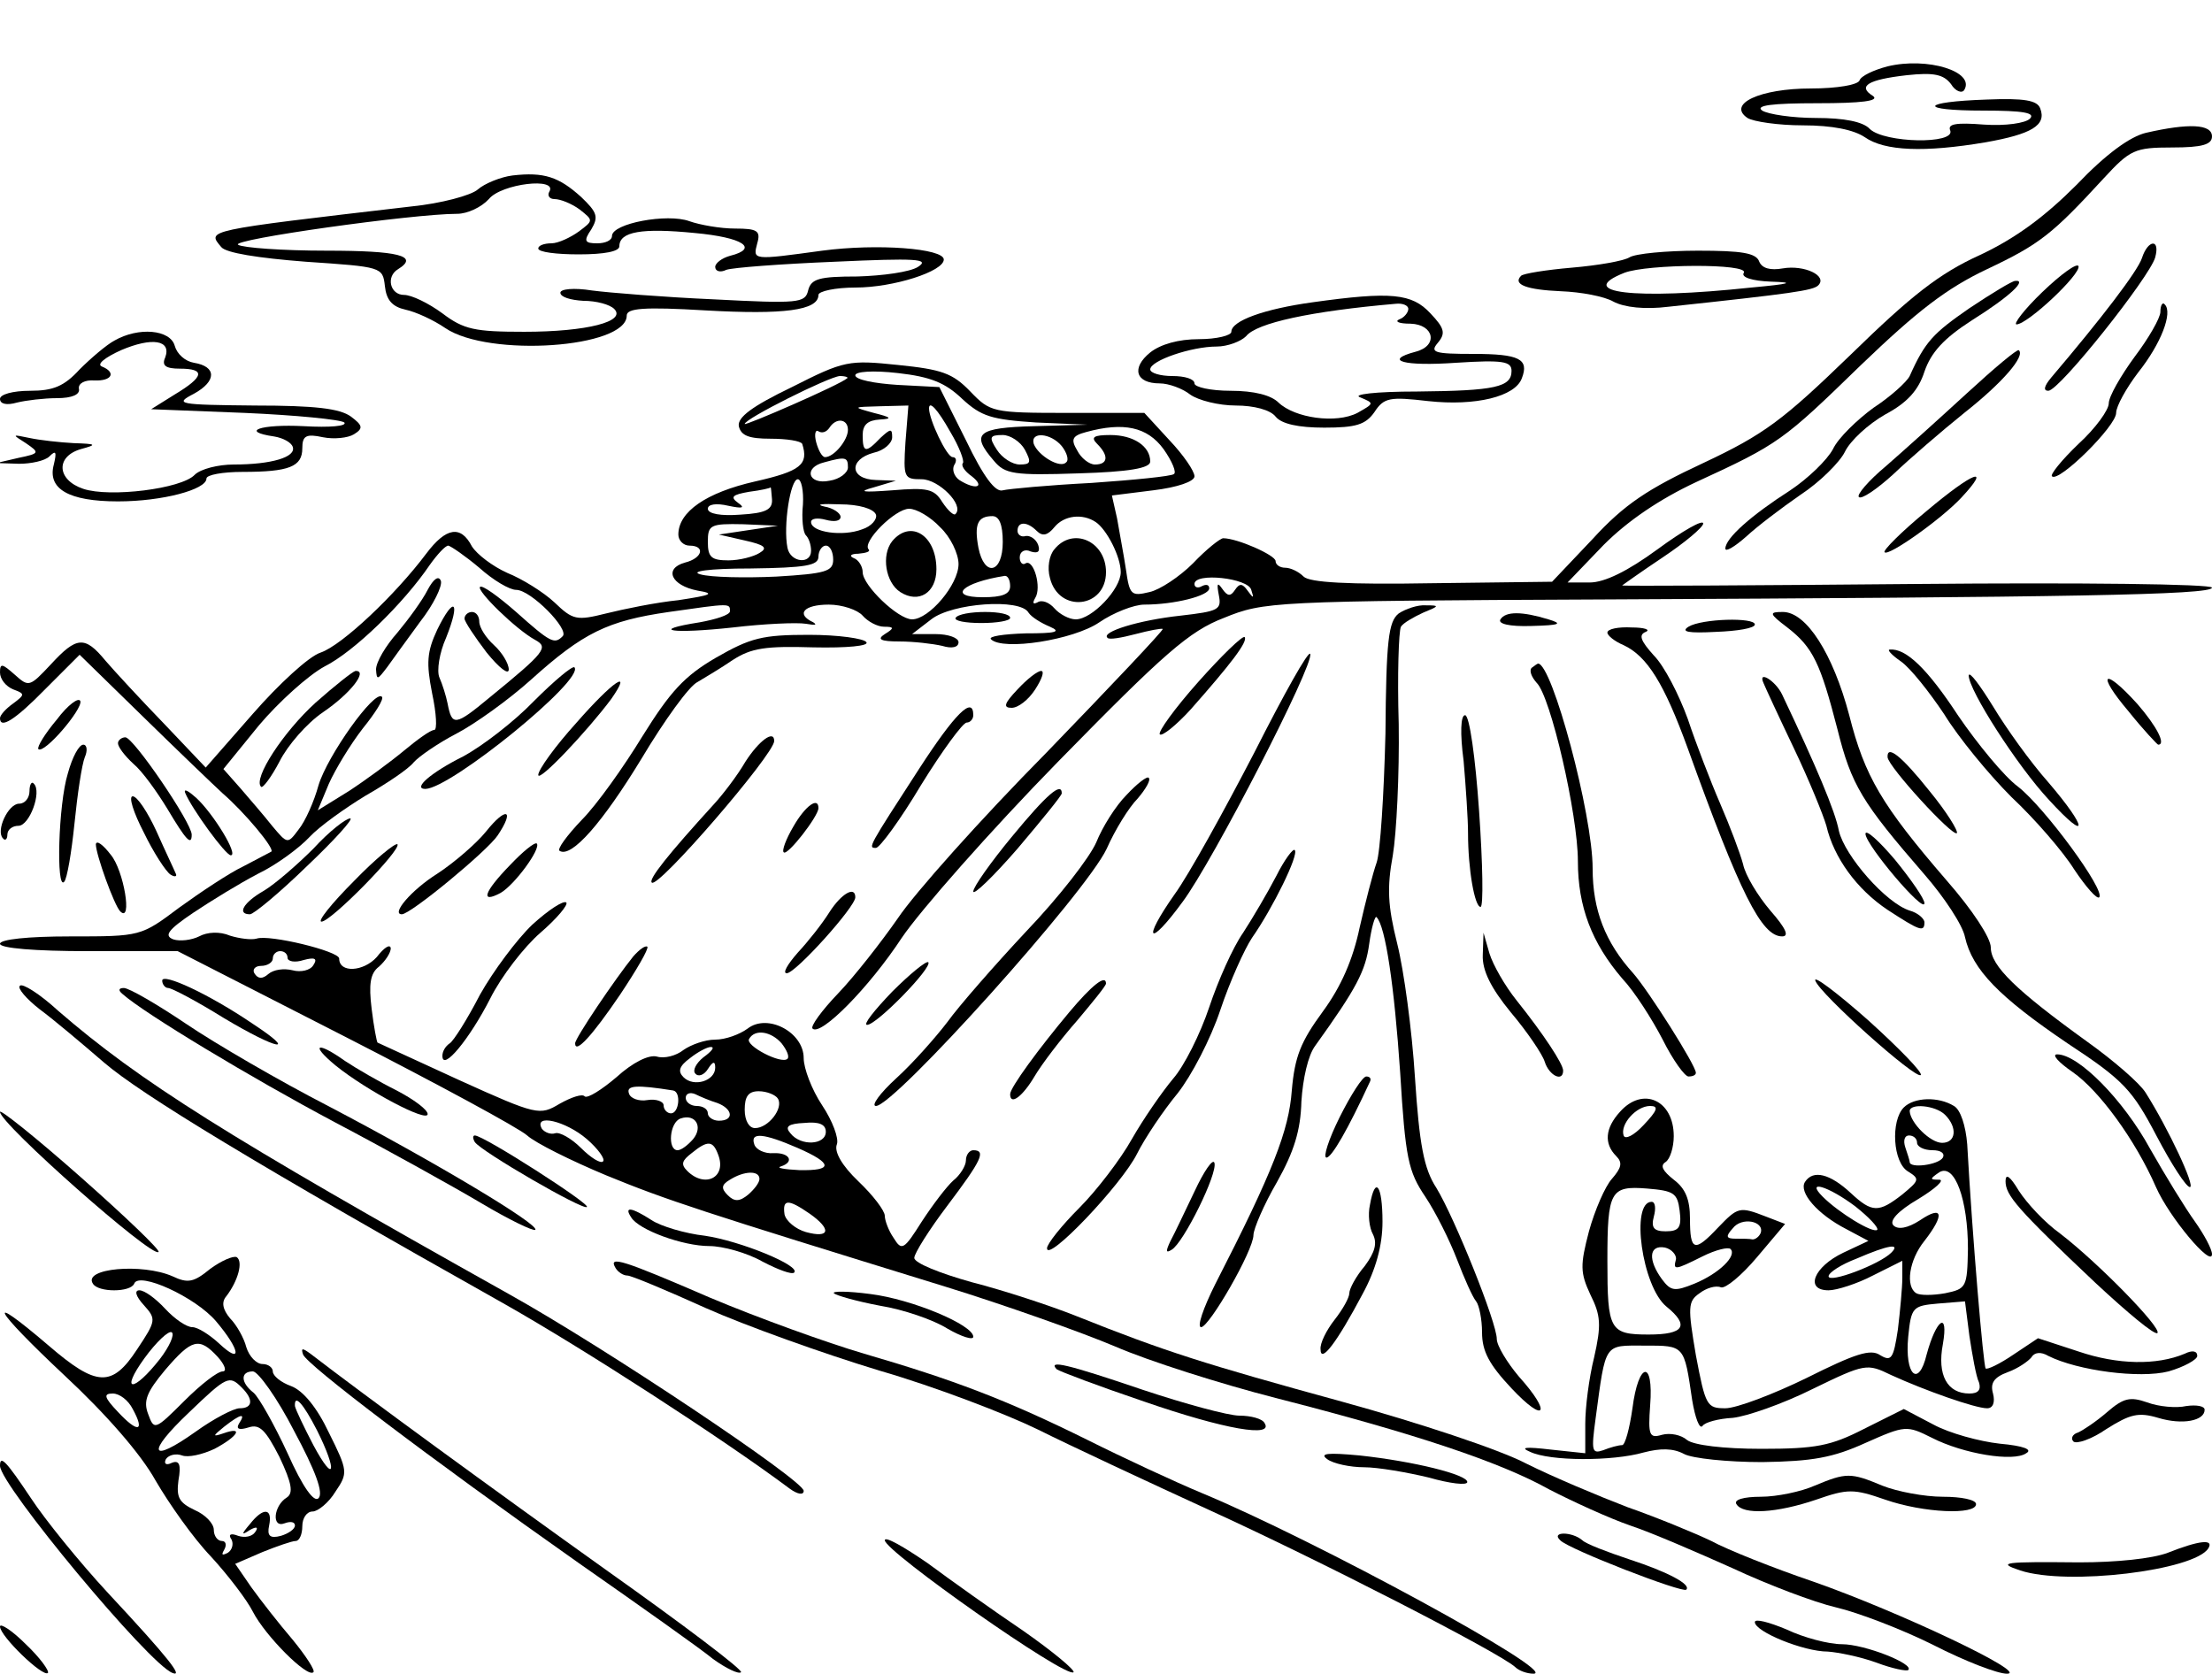 <?xml version="1.0" standalone="no"?>
<!DOCTYPE svg PUBLIC "-//W3C//DTD SVG 20010904//EN"
 "http://www.w3.org/TR/2001/REC-SVG-20010904/DTD/svg10.dtd">
<svg version="1.0" xmlns="http://www.w3.org/2000/svg"
 width="300pt" height="227pt" viewBox="0 0 300 227"
 preserveAspectRatio="xMidYMid meet">
<g transform="translate(0,227) scale(0.1,-0.1)"
fill="#000000" stroke="none">
<path d="M2560 2180 c-19 -5 -36 -13 -38 -19 -2 -6 -30 -11 -66 -11 -69 0
-114 -21 -86 -40 8 -5 42 -10 75 -10 40 0 69 -6 84 -16 27 -19 81 -21 164 -7
62 11 83 23 74 46 -4 11 -22 14 -72 12 -91 -3 -95 -15 -5 -15 54 0 71 -3 63
-11 -6 -6 -33 -10 -62 -8 -38 3 -50 1 -46 -8 7 -19 -89 -17 -109 2 -9 10 -35
15 -73 15 -32 0 -65 5 -73 10 -10 7 13 10 75 10 59 0 85 3 75 10 -21 13 -7 22
46 28 37 4 50 1 60 -12 6 -10 15 -13 18 -8 15 25 -50 45 -104 32z"/>
<path d="M2911 2090 c-22 -5 -55 -29 -95 -71 -43 -43 -82 -72 -131 -95 -55
-25 -93 -55 -175 -135 -92 -89 -117 -108 -200 -147 -75 -35 -107 -56 -150
-103 l-55 -58 -163 -2 c-114 -2 -166 1 -174 9 -7 7 -18 12 -25 12 -7 0 -13 4
-13 9 0 8 -52 31 -71 31 -4 0 -23 -15 -41 -34 -18 -18 -45 -36 -59 -39 -25 -6
-27 -4 -32 31 -3 20 -9 51 -12 69 l-7 31 56 7 c33 4 56 12 56 19 0 7 -15 29
-34 49 l-34 37 -104 0 c-102 0 -105 1 -132 29 -24 25 -39 30 -98 36 -67 7 -73
6 -144 -30 -54 -26 -74 -41 -72 -53 3 -13 14 -17 43 -17 22 0 41 -3 43 -7 9
-28 -2 -37 -64 -51 -66 -15 -104 -41 -104 -72 0 -8 7 -15 15 -15 22 0 18 -17
-6 -23 -29 -8 -19 -31 17 -38 24 -4 20 -6 -26 -13 -30 -3 -74 -12 -98 -18 -40
-10 -45 -9 -70 15 -15 14 -44 32 -64 40 -20 9 -41 25 -48 36 -15 29 -35 26
-62 -10 -42 -56 -114 -124 -143 -134 -16 -5 -57 -43 -92 -83 l-64 -73 -57 60
c-31 32 -67 71 -79 85 -28 34 -39 33 -74 -5 -29 -31 -30 -31 -49 -14 -17 15
-20 16 -20 3 0 -9 8 -19 18 -23 16 -6 16 -7 0 -19 -10 -7 -18 -16 -18 -20 0
-15 20 -3 62 40 l46 46 85 -83 c47 -46 96 -93 109 -105 29 -25 71 -75 66 -79
-2 -1 -19 -10 -38 -20 -19 -9 -58 -35 -87 -56 -52 -39 -52 -39 -148 -39 -57 0
-95 -4 -95 -10 0 -6 47 -10 120 -10 l121 0 227 -116 c125 -64 236 -124 247
-134 11 -10 59 -34 107 -54 83 -34 126 -48 460 -151 81 -25 185 -62 230 -81
46 -20 144 -51 218 -70 188 -48 305 -87 371 -124 31 -16 81 -39 110 -49 30
-10 92 -37 139 -58 47 -22 110 -46 140 -53 30 -7 90 -30 132 -51 43 -22 87
-39 100 -39 31 0 -146 84 -263 125 -53 18 -116 43 -138 55 -23 11 -74 32 -114
46 -39 15 -101 41 -137 59 -36 19 -148 56 -250 84 -186 51 -240 68 -360 116
-35 14 -99 35 -142 46 -43 12 -78 26 -78 33 0 6 20 38 45 71 46 61 53 75 35
75 -5 0 -10 -6 -10 -14 0 -7 -8 -20 -17 -27 -9 -8 -28 -33 -43 -56 -24 -38
-27 -40 -38 -22 -7 10 -12 24 -12 30 0 7 -16 28 -36 47 -22 21 -33 40 -29 50
3 8 -6 32 -20 53 -14 21 -25 50 -25 64 0 35 -49 61 -76 40 -11 -8 -30 -15 -44
-15 -14 0 -33 -7 -43 -14 -10 -8 -26 -12 -36 -9 -11 3 -33 -8 -55 -28 -20 -17
-39 -29 -43 -26 -3 4 -18 -1 -34 -10 -27 -16 -30 -16 -136 32 -59 27 -109 50
-111 51 -1 1 -5 21 -8 46 -4 33 -2 48 10 57 9 8 16 19 16 25 -1 6 -9 1 -19
-12 -18 -20 -51 -22 -51 -2 0 10 -95 33 -112 27 -7 -2 -23 0 -36 4 -14 6 -31
5 -42 -1 -10 -5 -26 -7 -35 -4 -13 5 -7 13 27 36 24 16 63 40 88 53 25 12 56
35 70 50 13 14 48 39 76 56 28 16 58 36 65 45 7 8 33 26 58 39 25 13 71 46
101 73 71 64 104 80 187 92 84 12 83 12 83 1 0 -5 -19 -11 -41 -15 -70 -11
-38 -16 45 -7 42 5 87 7 99 5 12 -2 16 -2 10 2 -24 11 -13 24 21 24 18 0 39
-7 46 -15 7 -8 20 -15 29 -15 14 0 14 -2 1 -10 -11 -7 -6 -10 20 -10 19 0 45
-3 58 -6 13 -4 22 -2 22 5 0 6 -14 11 -31 11 l-32 0 26 20 c28 22 121 29 132
9 4 -6 17 -14 29 -19 16 -7 8 -9 -33 -9 -30 -1 -51 -4 -47 -8 16 -16 112 -1
147 23 19 13 47 24 61 24 41 0 88 12 88 22 0 5 -4 6 -10 3 -5 -3 -10 -2 -10 3
0 16 73 8 77 -8 4 -12 3 -12 -5 -1 -7 10 -11 10 -17 1 -6 -9 -10 -9 -17 1 -7
10 -8 8 -5 -8 4 -20 0 -22 -52 -28 -56 -6 -108 -22 -99 -30 2 -3 19 0 38 5 19
5 35 8 37 7 1 -2 -70 -77 -158 -168 -89 -90 -179 -191 -201 -224 -23 -33 -59
-79 -81 -102 -23 -24 -38 -45 -35 -48 11 -11 77 56 121 123 25 37 120 145 213
240 143 146 177 176 224 194 54 22 65 23 515 25 626 3 825 6 825 16 0 5 -180
7 -400 5 -220 -2 -400 -3 -400 -2 0 0 25 18 55 38 30 20 55 41 55 46 0 6 -28
-10 -62 -35 -41 -30 -72 -45 -92 -45 l-30 0 49 51 c33 33 76 62 125 85 113 52
118 56 224 159 76 73 116 104 171 130 72 34 89 48 158 123 36 39 42 42 93 42
41 0 54 4 54 15 0 17 -32 18 -89 5z m-1606 -361 c26 -24 40 -28 100 -32 l70
-3 -72 -2 c-78 -2 -87 -10 -55 -47 15 -18 27 -20 115 -17 68 2 97 7 97 16 0
21 -23 36 -54 36 -23 0 -27 -3 -18 -12 16 -16 15 -28 -3 -28 -8 0 -19 9 -24
19 -9 15 -7 20 12 25 51 14 83 7 105 -23 12 -17 18 -32 14 -34 -4 -3 -54 -8
-112 -12 -58 -3 -112 -8 -120 -10 -10 -3 -26 18 -50 68 l-36 72 -57 3 c-31 2
-57 7 -57 13 0 5 23 7 58 3 44 -5 64 -13 87 -35z m-156 28 c-10 -9 -139 -65
-139 -62 0 7 114 64 129 65 8 0 12 -2 10 -3z m79 -87 c-3 -48 -2 -50 22 -50
23 0 58 -35 46 -47 -2 -3 -10 4 -18 16 -11 18 -20 20 -68 16 -41 -3 -47 -2
-25 4 l30 9 -27 1 c-36 1 -37 28 -3 37 14 3 25 13 25 21 0 12 -2 12 -16 -1
-20 -21 -24 -20 -24 4 0 14 7 20 23 21 18 1 16 3 -8 9 -29 8 -29 8 8 9 l39 1
-4 -50z m61 14 c12 -20 19 -39 17 -42 -3 -3 2 -11 12 -18 19 -15 5 -19 -17 -5
-7 5 -10 14 -7 20 4 6 3 11 -2 11 -8 0 -32 51 -32 66 0 11 11 0 29 -32z m-139
3 c0 -14 -19 -37 -31 -37 -4 0 -9 9 -12 20 -3 11 -1 18 3 15 5 -3 11 -1 15 5
9 14 25 12 25 -3z m240 -27 c9 -17 8 -20 -7 -20 -10 0 -24 9 -31 20 -11 17
-10 20 8 20 10 0 24 -9 30 -20z m50 5 c7 -9 10 -19 6 -22 -8 -9 -38 9 -44 25
-5 17 23 15 38 -3z m-290 -29 c0 -7 -11 -16 -25 -18 -29 -6 -36 18 -7 25 29 8
32 7 32 -7z m-61 -50 c-2 -19 0 -38 4 -42 4 -4 7 -13 7 -21 0 -19 -28 -16 -32
4 -6 30 4 93 14 93 5 0 8 -16 7 -34z m-42 7 c1 -14 -8 -19 -43 -21 -26 -2 -44
1 -44 8 0 6 11 8 28 4 19 -4 23 -3 13 4 -11 8 -8 11 15 15 16 2 29 5 29 6 1 0
1 -7 2 -16z m141 -21 c2 -6 -6 -16 -19 -20 -26 -10 -69 -4 -69 10 0 5 9 6 20
3 11 -3 20 -2 20 4 0 5 -10 12 -22 14 -13 3 -3 4 21 3 26 0 46 -6 49 -14z m87
-17 c14 -13 25 -36 25 -50 0 -28 -40 -75 -63 -75 -19 0 -67 46 -67 64 0 8 -6
17 -12 19 -7 3 -4 6 6 6 11 1 17 3 14 6 -9 10 36 55 55 55 10 0 29 -11 42 -25z
m85 -20 c0 -43 -25 -48 -33 -8 -6 32 -1 43 19 43 9 0 14 -11 14 -35z m126 27
c15 -10 34 -47 34 -68 0 -23 -39 -64 -61 -64 -9 0 -22 7 -29 15 -7 8 -17 12
-23 8 -6 -3 -7 -1 -3 6 9 14 -2 53 -13 47 -4 -3 -8 1 -8 8 0 8 7 12 15 8 10
-3 13 0 10 9 -3 8 -11 13 -17 12 -6 -2 -11 2 -11 7 0 13 13 13 26 0 8 -8 15
-6 24 5 13 16 38 19 56 7z m-471 -11 l-40 -6 35 -8 c27 -6 32 -10 20 -17 -8
-5 -27 -10 -42 -10 -23 0 -28 4 -28 25 0 23 3 25 48 24 l47 -2 -40 -6z m-365
-51 c19 -17 41 -30 50 -30 20 0 73 -54 63 -63 -11 -11 -16 -9 -63 33 -24 21
-46 37 -49 34 -5 -5 49 -58 75 -72 18 -10 14 -16 -62 -78 -47 -39 -51 -39 -57
-8 -2 10 -7 26 -11 35 -4 9 0 34 9 54 20 50 11 58 -12 11 -14 -30 -15 -45 -7
-86 6 -28 7 -50 3 -50 -5 0 -23 -13 -41 -28 -18 -15 -52 -40 -75 -55 l-42 -26
15 36 c9 20 29 53 46 75 17 21 29 40 26 43 -10 10 -74 -80 -86 -120 -6 -22
-18 -49 -27 -60 -15 -20 -15 -20 -36 5 -11 14 -31 37 -43 51 l-23 26 48 59
c27 32 67 68 89 80 40 20 107 85 143 138 10 14 21 26 25 26 4 -1 23 -14 42
-30z m480 11 c0 -16 -10 -19 -77 -23 -43 -2 -89 -1 -103 3 -15 4 11 8 68 8 75
1 92 4 92 16 0 8 5 15 10 15 6 0 10 -9 10 -19z m240 -36 c0 -11 -11 -15 -37
-15 -49 0 -28 20 30 29 4 0 7 -6 7 -14z m-980 -504 c0 -5 10 -7 22 -3 15 4 19
2 13 -7 -4 -7 -17 -10 -28 -7 -12 3 -26 1 -33 -5 -8 -7 -14 -7 -19 1 -3 5 1
10 9 10 9 0 16 5 16 10 0 6 5 10 10 10 6 0 10 -4 10 -9z m670 -116 c7 -9 11
-18 8 -21 -8 -8 -58 18 -52 27 8 14 30 10 44 -6z m-106 -19 c-10 -8 -15 -18
-11 -22 4 -5 12 -2 17 6 7 11 10 11 10 2 0 -18 -29 -27 -43 -13 -8 8 -6 15 9
26 10 8 23 15 28 15 6 0 1 -6 -10 -14z m-41 -45 c11 -2 8 -31 -3 -31 -5 0 -10
5 -10 11 0 5 -10 9 -22 7 -11 -2 -23 2 -25 9 -4 11 10 12 60 4z m60 -17 c21
-8 23 -24 2 -24 -8 0 -15 5 -15 10 0 6 -7 10 -15 10 -8 0 -15 5 -15 11 0 6 6
8 13 5 6 -3 20 -9 30 -12z m82 6 c8 -13 -13 -40 -31 -40 -8 0 -14 10 -14 25 0
18 5 25 19 25 11 0 23 -5 26 -10z m-115 -55 c-7 -8 -16 -15 -21 -15 -14 0 -11
38 4 43 20 7 31 -11 17 -28z m-144 0 c15 -13 25 -27 22 -30 -3 -4 -17 5 -30
18 -13 13 -29 22 -35 20 -6 -2 -14 1 -18 6 -12 21 32 11 61 -14z m324 10 c0
-18 -34 -20 -48 -2 -8 9 -3 13 19 14 20 2 29 -2 29 -12z m-38 -22 c48 -21 48
-31 2 -30 -20 1 -32 3 -25 5 19 6 12 19 -10 18 -12 -1 -24 5 -26 12 -6 17 13
15 59 -5z m-108 -9 c12 -31 -18 -46 -42 -22 -9 9 -7 14 6 24 22 18 29 17 36
-2z m56 -33 c0 -5 -7 -14 -15 -21 -12 -10 -19 -10 -28 -1 -9 9 -9 14 3 21 19
12 40 13 40 1z m68 -47 c30 -21 28 -34 -5 -25 -14 4 -27 15 -29 24 -3 21 5 21
34 1z"/>
<path d="M1210 1536 c-15 -19 -9 -56 11 -69 25 -16 49 -1 49 31 0 46 -35 68
-60 38z"/>
<path d="M1430 1525 c-7 -8 -10 -25 -6 -39 12 -48 76 -41 76 8 0 42 -45 62
-70 31z"/>
<path d="M580 1470 c-7 -14 -26 -40 -41 -58 -16 -18 -29 -40 -29 -50 1 -15 2
-14 15 3 8 11 28 39 45 62 18 23 30 48 28 55 -3 8 -10 3 -18 -12z"/>
<path d="M630 1431 c0 -4 14 -25 30 -46 17 -21 30 -31 30 -23 0 8 -9 23 -20
33 -11 10 -20 24 -20 32 0 7 -4 13 -10 13 -5 0 -10 -4 -10 -9z"/>
<path d="M428 1317 c-44 -40 -85 -103 -74 -114 2 -3 14 13 25 34 11 22 37 52
59 67 37 25 62 57 44 56 -4 -1 -28 -20 -54 -43z"/>
<path d="M695 2032 c-16 -2 -38 -11 -47 -19 -9 -8 -50 -19 -90 -23 -283 -33
-277 -32 -258 -55 6 -8 50 -15 115 -20 103 -7 104 -7 107 -33 2 -19 10 -28 28
-32 14 -3 38 -14 54 -25 59 -40 246 -27 246 17 0 10 23 12 107 7 106 -6 153 0
153 21 0 5 23 10 50 10 52 0 120 22 120 38 0 15 -90 22 -165 12 -95 -13 -94
-13 -88 10 5 17 0 20 -30 20 -20 0 -48 5 -62 10 -30 11 -105 -3 -105 -20 0 -6
-9 -10 -20 -10 -17 0 -19 3 -8 19 10 17 8 23 -14 44 -30 27 -50 34 -93 29z
m50 -22 c-3 -5 0 -10 7 -10 8 0 23 -6 34 -14 19 -15 19 -15 -1 -30 -11 -8 -28
-16 -37 -16 -10 0 -18 -3 -18 -7 0 -5 25 -8 55 -8 35 0 55 4 55 11 0 20 31 25
102 18 66 -6 88 -21 48 -31 -11 -3 -20 -10 -20 -15 0 -6 7 -8 15 -4 8 3 74 8
147 11 110 5 130 4 113 -7 -11 -7 -48 -12 -82 -13 -52 0 -63 -3 -67 -19 -4
-17 -13 -18 -128 -12 -68 3 -142 9 -165 12 -25 4 -43 2 -43 -3 0 -6 14 -10 31
-11 18 0 36 -5 42 -11 17 -17 -37 -31 -122 -31 -67 0 -82 3 -111 25 -19 14
-42 25 -52 25 -19 0 -25 25 -8 35 29 18 0 25 -97 25 -60 0 -114 4 -120 8 -12
7 237 42 297 42 14 0 33 9 43 20 17 21 94 30 82 10z"/>
<path d="M2905 1920 c-6 -18 -55 -82 -123 -162 -10 -12 -11 -18 -4 -18 15 0
138 155 145 181 7 26 -10 24 -18 -1z"/>
<path d="M2210 1921 c-8 -5 -43 -11 -78 -14 -35 -3 -66 -8 -69 -11 -12 -12 8
-19 54 -21 27 -1 59 -7 71 -14 15 -8 43 -11 75 -7 168 18 196 22 203 29 13 13
-19 28 -48 23 -17 -3 -28 0 -32 9 -4 12 -24 15 -83 15 -43 0 -85 -4 -93 -9z
m155 -21 c-4 -6 11 -11 37 -12 33 -1 27 -3 -27 -8 -159 -17 -240 -7 -172 20
31 12 170 13 162 0z"/>
<path d="M2770 1874 c-25 -24 -40 -44 -35 -44 16 1 87 68 84 79 -2 5 -24 -11
-49 -35z"/>
<path d="M2671 1852 c-49 -34 -60 -45 -81 -92 -4 -8 -26 -28 -49 -43 -22 -16
-48 -41 -55 -56 -8 -15 -34 -40 -58 -56 -53 -34 -88 -65 -88 -79 0 -5 12 2 28
16 15 14 48 39 74 57 26 17 53 44 60 58 7 15 32 38 55 51 30 16 45 33 53 58 9
26 26 45 65 70 51 32 75 55 58 53 -4 0 -32 -17 -62 -37z"/>
<path d="M1780 1860 c-65 -9 -110 -25 -110 -40 0 -5 -20 -10 -44 -10 -28 0
-52 -7 -66 -18 -26 -21 -20 -42 13 -42 12 0 31 -7 41 -15 11 -8 39 -15 62 -15
25 0 47 -6 54 -15 8 -10 31 -15 66 -15 43 0 56 4 68 21 13 20 21 21 73 15 64
-7 118 6 127 31 10 26 -3 33 -66 33 -53 0 -59 2 -48 15 11 13 9 20 -10 40 -25
27 -53 30 -160 15z m130 -9 c0 -5 -6 -12 -12 -14 -7 -3 -1 -6 15 -6 32 -1 38
-30 7 -38 -45 -12 -16 -20 55 -15 63 4 75 2 75 -11 0 -22 -22 -27 -128 -28
-57 0 -89 -4 -77 -8 19 -8 19 -8 -4 -21 -29 -15 -85 -7 -107 14 -10 10 -33 16
-65 16 -27 0 -49 5 -49 10 0 6 -13 10 -30 10 -16 0 -30 4 -30 9 0 12 56 31 90
31 15 0 33 7 40 14 14 18 88 34 203 44 9 1 17 -2 17 -7z"/>
<path d="M2930 1847 c0 -8 -16 -36 -35 -61 -19 -26 -35 -54 -35 -63 0 -9 -18
-34 -41 -55 -23 -22 -39 -42 -36 -44 9 -9 87 68 87 86 0 9 14 34 30 55 31 39
47 81 36 92 -3 4 -6 -1 -6 -10z"/>
<path d="M155 1808 c-11 -6 -32 -24 -47 -39 -21 -23 -36 -29 -67 -29 -24 0
-41 -5 -41 -11 0 -7 9 -9 23 -5 12 3 37 6 54 6 21 0 32 5 30 13 -1 7 8 12 21
11 24 -1 30 11 10 19 -7 3 4 12 26 22 42 18 69 14 60 -10 -5 -11 1 -15 20 -15
35 0 33 -11 -7 -35 l-32 -20 127 -5 c69 -3 130 -9 135 -13 4 -5 -20 -7 -55 -5
-58 3 -88 -7 -40 -14 12 -2 23 -8 25 -14 5 -14 -29 -24 -80 -24 -21 0 -45 -6
-53 -14 -18 -19 -115 -31 -151 -19 -36 12 -38 44 -3 54 22 6 21 7 -10 8 -19 1
-46 4 -60 7 -24 5 -24 5 -5 -7 19 -13 19 -14 -10 -20 l-30 -7 31 -1 c16 0 35
4 41 10 9 9 10 6 6 -11 -9 -33 20 -50 87 -50 60 0 120 16 120 31 0 5 22 9 49
9 63 0 81 7 81 32 0 17 5 20 28 15 15 -3 34 -1 42 4 13 8 12 12 -4 24 -15 11
-49 15 -130 15 -105 1 -110 2 -83 16 31 17 31 37 0 42 -12 2 -23 12 -26 23 -6
22 -49 26 -82 7z"/>
<path d="M2668 1737 c-37 -34 -87 -79 -110 -99 -24 -20 -40 -39 -37 -42 3 -4
24 10 47 31 22 21 65 58 96 83 52 41 83 77 74 85 -2 2 -33 -24 -70 -58z"/>
<path d="M2613 1577 c-34 -28 -60 -54 -57 -56 5 -6 77 45 104 74 42 45 16 35
-47 -18z"/>
<path d="M1897 1438 c-14 -11 -17 -37 -18 -163 -2 -82 -7 -161 -12 -175 -5
-14 -15 -53 -23 -88 -9 -43 -25 -80 -50 -114 -30 -41 -38 -61 -42 -107 -4 -54
-25 -109 -104 -263 -16 -32 -25 -58 -19 -58 11 0 71 104 71 125 0 8 14 41 32
72 23 41 32 70 33 109 2 31 9 63 19 76 56 78 68 101 73 138 3 22 8 39 10 36
12 -12 24 -93 32 -211 7 -116 11 -134 34 -168 14 -21 33 -59 43 -85 10 -26 21
-51 26 -57 4 -5 8 -24 8 -42 0 -26 10 -44 40 -76 46 -49 55 -34 10 16 -16 19
-30 42 -30 51 0 22 -57 164 -82 205 -17 26 -23 59 -29 150 -4 64 -15 145 -24
181 -13 52 -14 76 -6 120 5 30 9 110 8 178 -2 67 0 126 3 132 3 5 17 13 30 19
22 9 23 10 4 10 -11 1 -28 -5 -37 -11z"/>
<path d="M1296 1432 c-2 -4 13 -7 35 -7 21 0 39 3 39 7 0 5 -15 8 -34 8 -19 0
-37 -3 -40 -8z"/>
<path d="M2035 1430 c-4 -6 12 -10 42 -9 39 1 43 3 23 9 -36 11 -58 11 -65 0z"/>
<path d="M2424 1419 c35 -27 45 -49 68 -138 19 -76 33 -99 118 -197 27 -31 52
-69 55 -85 10 -44 46 -81 139 -144 76 -50 88 -63 121 -126 20 -38 40 -69 45
-69 8 0 -29 79 -60 128 -8 13 -44 44 -79 69 -97 70 -131 103 -131 128 0 13
-25 51 -60 91 -88 102 -111 141 -132 224 -22 83 -58 140 -90 140 -19 0 -19 -2
6 -21z"/>
<path d="M2290 1420 c-11 -7 0 -9 37 -7 29 1 53 5 53 10 0 10 -72 8 -90 -3z"/>
<path d="M2180 1412 c0 -4 10 -12 22 -17 32 -15 55 -52 87 -140 71 -197 100
-255 128 -255 10 0 5 11 -16 35 -17 20 -34 48 -37 63 -4 15 -18 52 -31 82 -13
30 -33 82 -44 115 -12 33 -32 72 -46 86 -18 20 -21 28 -11 32 7 3 -2 6 -19 6
-18 1 -33 -2 -33 -7z"/>
<path d="M971 1378 c-43 -25 -62 -46 -100 -107 -25 -41 -62 -93 -82 -113 -20
-21 -34 -40 -30 -42 16 -10 58 38 111 125 31 52 65 99 76 104 10 6 32 19 48
30 25 16 44 19 109 17 46 -1 76 2 72 7 -3 5 -38 10 -78 10 -63 0 -79 -4 -126
-31z"/>
<path d="M1625 1345 c-32 -36 -55 -68 -52 -71 3 -3 22 12 42 34 53 60 78 92
73 98 -3 2 -31 -25 -63 -61z"/>
<path d="M1701 1249 c-41 -79 -89 -166 -108 -192 -45 -64 -35 -73 11 -10 41
55 178 321 173 336 -2 6 -36 -55 -76 -134z"/>
<path d="M2578 1373 c13 -9 39 -42 59 -72 19 -31 60 -81 91 -112 32 -30 70
-74 85 -98 16 -24 31 -41 34 -38 9 9 -74 122 -110 150 -19 14 -55 58 -81 96
-42 64 -71 92 -93 90 -4 0 2 -7 15 -16z"/>
<path d="M724 1319 c-27 -28 -70 -61 -96 -75 -44 -22 -69 -44 -51 -44 35 1
217 149 202 165 -3 2 -27 -18 -55 -46z"/>
<path d="M2077 1364 c-3 -4 0 -12 7 -20 19 -18 56 -179 56 -242 0 -62 19 -111
60 -159 17 -18 41 -56 55 -83 14 -28 30 -50 35 -50 6 0 10 2 10 5 0 10 -64
111 -85 135 -38 42 -55 86 -55 142 0 74 -55 278 -74 278 -1 0 -5 -3 -9 -6z"/>
<path d="M1380 1335 c-18 -19 -20 -25 -8 -25 9 0 23 11 32 25 9 14 13 25 8 25
-5 0 -19 -11 -32 -25z"/>
<path d="M2670 1354 c0 -20 66 -123 109 -169 54 -59 53 -39 -1 24 -24 27 -57
73 -75 103 -18 29 -32 48 -33 42z"/>
<path d="M782 1290 c-29 -32 -52 -64 -52 -71 0 -11 67 60 99 103 30 43 2 24
-47 -32z"/>
<path d="M2392 1343 c2 -5 20 -44 41 -88 21 -44 40 -91 44 -105 10 -43 41 -86
83 -114 43 -28 50 -31 50 -17 0 5 -9 13 -20 16 -32 10 -88 74 -96 108 -5 27
-31 88 -77 185 -9 19 -34 34 -25 15z"/>
<path d="M2887 1305 c20 -25 39 -45 40 -45 11 0 -2 25 -28 55 -46 51 -57 43
-12 -10z"/>
<path d="M77 1294 c-16 -19 -27 -37 -25 -40 8 -7 60 54 57 65 -2 6 -17 -5 -32
-25z"/>
<path d="M1247 1228 c-70 -108 -70 -108 -59 -108 5 0 33 38 61 85 29 47 57 85
62 85 5 0 9 5 9 10 0 27 -25 2 -73 -72z"/>
<path d="M1985 1238 c3 -35 6 -79 6 -98 0 -49 9 -100 17 -100 4 0 3 58 -2 130
-5 72 -13 130 -19 130 -6 0 -7 -24 -2 -62z"/>
<path d="M160 1262 c0 -5 9 -17 21 -28 12 -10 32 -38 46 -61 25 -42 33 -51 33
-35 0 16 -79 132 -90 132 -5 0 -10 -4 -10 -8z"/>
<path d="M1011 1237 c-11 -19 -31 -45 -43 -58 -62 -68 -89 -102 -84 -106 8 -9
166 174 166 192 0 16 -21 0 -39 -28z"/>
<path d="M92 1221 c-13 -42 -16 -159 -5 -147 4 4 10 40 14 79 4 40 10 80 14
90 4 9 3 17 -2 17 -6 0 -15 -17 -21 -39z"/>
<path d="M2560 1243 c1 -13 88 -108 94 -103 2 3 -14 29 -37 57 -39 49 -58 63
-57 46z"/>
<path d="M1528 1192 c-15 -15 -33 -44 -41 -64 -9 -21 -51 -75 -95 -121 -43
-46 -92 -102 -107 -123 -16 -21 -47 -56 -69 -76 -23 -21 -35 -38 -28 -38 25 0
285 289 313 349 11 25 30 56 42 68 11 13 18 25 15 28 -2 3 -16 -8 -30 -23z"/>
<path d="M40 1197 c0 -9 -6 -17 -14 -17 -15 0 -32 -37 -22 -47 3 -4 6 -1 6 5
0 7 7 12 15 12 15 0 32 46 21 57 -3 4 -6 -1 -6 -10z"/>
<path d="M251 1195 c9 -22 55 -85 62 -85 11 0 -24 57 -47 78 -10 9 -17 13 -15
7z"/>
<path d="M1373 1136 c-29 -35 -53 -69 -53 -75 0 -6 27 20 60 58 33 39 60 72
60 75 0 16 -20 -1 -67 -58z"/>
<path d="M195 1141 c13 -27 30 -53 36 -57 6 -4 10 -3 7 2 -2 5 -14 30 -26 57
-12 26 -26 47 -32 47 -6 0 1 -22 15 -49z"/>
<path d="M1076 1149 c-10 -17 -16 -33 -13 -35 5 -5 47 49 47 60 0 16 -18 3
-34 -25z"/>
<path d="M659 1142 c-13 -16 -43 -42 -66 -57 -35 -22 -63 -55 -48 -55 12 0
116 86 130 107 24 36 11 39 -16 5z"/>
<path d="M425 1119 c-22 -22 -52 -48 -67 -57 -28 -16 -37 -32 -19 -32 5 0 40
29 77 65 38 36 64 65 59 65 -6 0 -29 -18 -50 -41z"/>
<path d="M2530 1139 c1 -16 80 -109 80 -94 0 6 -18 32 -40 59 -22 26 -40 42
-40 35z"/>
<path d="M130 1125 c0 -14 25 -83 33 -91 17 -17 5 56 -13 77 -10 13 -19 20
-20 14z"/>
<path d="M480 1075 c-30 -30 -50 -55 -44 -55 13 0 109 98 103 105 -3 2 -30
-20 -59 -50z"/>
<path d="M692 1097 c-36 -37 -41 -53 -13 -38 19 11 55 60 49 67 -3 2 -19 -11
-36 -29z"/>
<path d="M1731 1082 c-12 -23 -32 -57 -45 -77 -14 -20 -34 -65 -46 -101 -12
-36 -34 -80 -49 -97 -15 -18 -40 -54 -56 -82 -15 -27 -48 -70 -71 -93 -24 -24
-44 -49 -44 -55 0 -20 101 86 122 128 11 22 36 59 55 82 19 24 45 74 58 113
13 39 33 83 43 98 28 40 64 113 58 119 -2 3 -14 -13 -25 -35z"/>
<path d="M1125 1033 c-10 -16 -29 -40 -43 -55 -14 -16 -21 -28 -15 -28 12 0
93 90 93 103 0 16 -19 5 -35 -20z"/>
<path d="M722 1016 c-21 -20 -53 -63 -71 -95 -17 -33 -36 -63 -41 -66 -6 -4
-10 -11 -10 -17 0 -22 37 23 65 78 15 30 46 70 68 89 22 19 38 38 35 41 -4 3
-24 -10 -46 -30z"/>
<path d="M2011 975 c-1 -21 11 -45 38 -78 22 -26 43 -57 46 -67 6 -19 25 -28
25 -12 0 9 -27 50 -63 95 -16 20 -32 48 -37 64 l-8 28 -1 -30z"/>
<path d="M859 973 c-25 -31 -79 -111 -79 -118 0 -15 23 10 61 66 22 33 39 62
37 65 -3 2 -11 -4 -19 -13z"/>
<path d="M1210 925 c-24 -25 -40 -45 -34 -45 13 0 89 78 83 85 -3 2 -25 -16
-49 -40z"/>
<path d="M220 940 c0 -5 4 -10 8 -10 5 0 39 -18 76 -41 72 -43 102 -49 38 -7
-59 40 -122 69 -122 58z"/>
<path d="M2462 940 c6 -18 137 -135 143 -128 3 3 -29 36 -71 74 -43 38 -75 62
-72 54z"/>
<path d="M27 933 c-4 -3 9 -18 27 -32 19 -14 58 -47 87 -72 50 -43 206 -138
544 -328 106 -60 295 -182 386 -250 11 -8 19 -9 19 -3 0 14 -269 194 -400 267
-384 215 -500 288 -611 384 -25 23 -49 38 -52 34z"/>
<path d="M1450 897 c-41 -49 -80 -102 -80 -111 0 -16 17 -3 33 24 10 17 36 51
58 76 21 25 39 47 39 50 0 13 -19 -2 -50 -39z"/>
<path d="M166 922 c29 -26 175 -114 288 -174 72 -38 162 -88 199 -110 37 -22
70 -38 73 -36 6 7 -136 92 -281 168 -66 34 -152 84 -192 111 -40 27 -78 49
-85 49 -7 0 -8 -3 -2 -8z"/>
<path d="M455 825 c42 -34 125 -78 125 -66 0 6 -19 20 -42 32 -24 12 -55 30
-70 40 -38 27 -48 23 -13 -6z"/>
<path d="M2811 816 c36 -25 85 -92 113 -156 18 -41 76 -110 76 -91 0 7 -11 27
-23 44 -13 18 -40 62 -61 99 -36 66 -97 128 -126 128 -8 0 2 -11 21 -24z"/>
<path d="M1817 755 c-15 -30 -23 -55 -18 -55 7 0 29 38 59 103 2 4 0 7 -5 7
-5 0 -21 -25 -36 -55z"/>
<path d="M2197 762 c-20 -22 -22 -43 -5 -60 9 -9 7 -16 -6 -31 -9 -10 -23 -42
-31 -71 -12 -46 -12 -56 2 -86 14 -28 15 -41 5 -85 -7 -28 -12 -68 -12 -90 l0
-40 -47 5 c-34 4 -42 3 -28 -3 27 -13 112 -13 154 -1 23 6 40 6 55 -2 11 -6
59 -11 106 -11 68 1 96 6 140 26 54 24 56 24 90 7 43 -22 111 -33 128 -21 9 5
-3 10 -36 13 -27 3 -68 14 -90 26 l-40 21 -54 -27 c-45 -23 -65 -27 -139 -27
-52 0 -92 5 -101 12 -8 7 -23 10 -34 7 -17 -5 -19 -1 -16 40 5 63 -16 59 -24
-4 -4 -28 -10 -50 -14 -50 -5 0 -16 -3 -26 -7 -15 -5 -16 -1 -10 43 14 104 11
99 66 99 55 0 54 1 65 -74 4 -24 10 -40 14 -35 3 5 22 10 41 11 19 2 68 19
108 39 72 35 74 35 107 19 46 -21 114 -45 130 -45 8 0 11 8 8 20 -4 14 1 22
20 29 14 5 28 15 32 20 4 7 13 8 23 2 40 -20 124 -31 163 -21 21 6 39 16 39
21 0 7 -7 8 -17 3 -38 -16 -91 -15 -144 3 l-55 18 -33 -22 c-19 -13 -36 -21
-38 -19 -3 3 -18 178 -25 304 -2 25 -9 47 -18 52 -21 13 -54 12 -68 -2 -18
-18 -15 -75 6 -87 16 -10 15 -12 -8 -31 -32 -25 -41 -25 -70 2 -28 26 -51 32
-62 15 -9 -14 17 -44 56 -64 l30 -16 -34 -16 c-40 -19 -53 -51 -20 -51 11 0
39 9 60 20 l40 20 0 -23 c0 -13 -3 -45 -6 -70 -6 -40 -9 -44 -24 -35 -13 9
-34 2 -100 -31 -45 -22 -95 -41 -110 -41 -25 0 -27 3 -40 72 -11 65 -11 73 5
84 9 7 22 11 29 8 6 -2 28 16 49 41 l38 45 -26 10 c-36 14 -38 13 -65 -15 -32
-34 -38 -32 -38 12 0 26 -6 41 -22 53 -15 12 -19 19 -11 24 6 4 11 20 11 35 0
49 -42 68 -73 33z m32 -18 c-13 -14 -25 -20 -27 -14 -5 15 17 40 36 40 12 0
10 -6 -9 -26z m409 14 c17 -17 15 -38 -4 -38 -16 0 -43 27 -44 43 0 11 35 8
48 -5z m-38 -38 c0 -5 9 -10 21 -10 11 0 17 -4 14 -10 -6 -10 -45 -15 -45 -6
0 2 -3 11 -6 20 -3 9 -1 16 5 16 6 0 11 -4 11 -10z m69 -144 c-1 -52 -2 -54
-31 -60 -17 -3 -34 -3 -39 0 -15 9 -10 45 11 71 28 36 25 49 -6 28 -17 -11
-30 -13 -36 -7 -6 6 5 19 34 36 23 14 36 26 28 26 -13 0 -13 1 0 10 21 13 39
-37 39 -104z m-391 52 c3 -23 -1 -28 -19 -28 -16 0 -20 5 -16 20 3 11 2 20 -3
20 -29 0 -13 -115 20 -142 32 -26 24 -38 -24 -38 -53 0 -56 6 -56 100 0 95 4
102 54 98 36 -3 41 -6 44 -30z m238 6 c19 -15 32 -29 30 -32 -6 -5 -52 23 -74
45 -24 24 8 14 44 -13z m-128 -36 c-2 -5 -7 -9 -11 -9 -4 1 -14 1 -23 1 -13 0
-14 3 -4 14 12 16 43 10 38 -6z m-115 -36 c-4 -15 -2 -15 36 4 18 9 35 13 38
10 9 -9 -15 -33 -49 -47 -27 -11 -32 -10 -44 6 -19 26 -18 47 4 43 9 -2 16
-10 15 -16z m292 9 c-16 -16 -85 -42 -85 -32 0 5 17 16 38 24 44 19 60 21 47
8z m119 -176 c3 -10 -1 -15 -13 -15 -30 0 -44 25 -36 67 8 46 -9 34 -22 -14
-11 -46 -30 -28 -25 24 4 40 6 42 40 45 l37 3 6 -47 c4 -26 9 -55 13 -63z"/>
<path d="M0 762 c0 -16 207 -199 215 -190 3 2 -45 48 -105 101 -61 54 -110 93
-110 89z"/>
<path d="M644 721 c9 -13 147 -93 152 -88 5 4 -140 97 -152 97 -3 0 -3 -4 0
-9z"/>
<path d="M1620 654 c-13 -27 -27 -57 -33 -68 -6 -13 -6 -16 2 -11 16 9 63 104
58 118 -2 6 -14 -11 -27 -39z"/>
<path d="M2720 668 c0 -19 15 -37 122 -138 43 -40 80 -71 84 -68 6 7 -80 95
-132 135 -21 15 -45 41 -56 58 -12 20 -18 24 -18 13z"/>
<path d="M1858 636 c-3 -13 -1 -31 4 -40 6 -12 3 -24 -11 -43 -12 -14 -21 -31
-21 -37 0 -6 -9 -22 -20 -36 -11 -14 -20 -32 -19 -40 0 -20 22 9 57 75 18 33
27 66 27 98 0 50 -10 63 -17 23z"/>
<path d="M856 619 c10 -17 70 -39 106 -39 18 0 51 -9 72 -21 21 -11 40 -18 43
-15 10 9 -73 43 -121 50 -27 3 -60 13 -72 21 -28 18 -38 19 -28 4z"/>
<path d="M285 549 c-22 -18 -30 -20 -51 -10 -41 18 -122 11 -108 -10 7 -12 51
-12 56 0 6 17 83 -18 111 -51 33 -39 36 -60 4 -30 -13 12 -29 22 -36 22 -8 0
-24 11 -37 25 -13 14 -28 25 -35 25 -7 0 -5 -8 6 -20 17 -19 17 -21 -9 -60
-34 -52 -55 -51 -120 5 -89 76 -75 50 21 -40 57 -53 104 -107 124 -143 18 -31
51 -78 75 -103 23 -25 49 -59 57 -75 17 -33 74 -90 82 -82 3 2 -10 22 -28 44
-18 21 -43 53 -56 71 l-22 32 37 16 c20 8 40 15 45 15 5 0 9 9 9 20 0 11 6 20
14 20 7 0 22 12 31 27 17 25 17 28 -9 80 -16 34 -35 57 -51 63 -14 5 -25 14
-25 20 0 5 -6 10 -14 10 -8 0 -18 10 -22 23 -3 12 -13 30 -22 39 -10 12 -12
22 -5 30 16 21 23 47 14 53 -5 2 -21 -5 -36 -16z m-68 -122 c-36 -46 -55 -46
-21 1 16 22 33 38 37 35 4 -3 -3 -19 -16 -36z m78 3 c10 -11 13 -20 7 -20 -7
0 -30 -18 -52 -40 -40 -40 -41 -40 -49 -18 -7 18 -2 30 23 60 36 42 46 45 71
18z m104 -101 c29 -54 40 -84 33 -91 -6 -6 -21 14 -42 61 -18 39 -39 76 -46
82 -18 14 -18 29 -1 29 7 0 33 -36 56 -81z m-71 59 c16 -16 15 -28 -3 -28 -8
0 -35 -14 -60 -32 -62 -44 -67 -29 -9 26 52 50 55 51 72 34z m-148 -29 c17
-31 7 -33 -20 -4 -19 20 -20 25 -7 25 9 0 21 -9 27 -21z m250 -29 c28 -56 24
-74 -5 -20 -13 25 -24 48 -25 53 -1 17 11 4 30 -33z m-106 9 c-4 -7 0 -9 13
-5 15 5 23 -3 42 -40 17 -36 19 -49 10 -55 -18 -11 -21 -42 -3 -35 8 3 14 2
14 -3 0 -5 -9 -11 -19 -14 -15 -4 -19 0 -16 14 5 24 -8 25 -26 2 -12 -14 -12
-16 0 -8 9 5 12 4 7 -3 -4 -6 -14 -8 -23 -5 -10 4 -14 2 -9 -5 3 -6 1 -14 -5
-18 -8 -4 -9 -3 -5 4 4 7 2 12 -3 12 -6 0 -11 7 -11 15 0 9 -12 21 -26 27 -21
10 -25 17 -22 40 4 22 1 28 -9 24 -8 -4 -11 -1 -8 5 4 6 14 8 22 5 8 -3 27 1
44 9 32 17 40 31 12 21 -15 -5 -15 -4 1 9 23 18 30 19 20 4z"/>
<path d="M835 550 c3 -5 10 -10 16 -10 5 0 53 -20 106 -44 54 -24 160 -62 236
-85 76 -22 172 -59 215 -80 42 -21 147 -70 232 -109 145 -66 393 -193 415
-213 5 -5 16 -9 25 -9 35 1 -296 181 -450 245 -36 15 -105 47 -155 72 -111 55
-183 82 -303 117 -51 15 -145 49 -209 76 -118 51 -139 58 -128 40z"/>
<path d="M1131 516 c3 -3 31 -11 63 -17 31 -5 72 -19 91 -31 19 -11 35 -16 35
-11 0 16 -83 51 -140 58 -30 4 -52 4 -49 1z"/>
<path d="M411 433 c5 -14 171 -140 374 -283 83 -58 165 -116 182 -130 18 -13
35 -21 38 -18 3 3 -79 65 -182 138 -154 110 -328 237 -402 294 -11 8 -13 8
-10 -1z"/>
<path d="M1433 413 c4 -3 57 -23 119 -44 110 -38 176 -49 163 -29 -3 6 -19 10
-34 10 -15 0 -74 16 -131 35 -103 35 -129 41 -117 28z"/>
<path d="M2858 355 c-15 -13 -33 -25 -40 -28 -7 -2 -10 -8 -6 -12 4 -4 25 3
45 17 32 20 43 23 70 15 33 -10 63 -4 63 11 0 5 -11 7 -25 5 -13 -3 -37 -1
-53 5 -23 8 -32 6 -54 -13z"/>
<path d="M1800 291 c8 -6 31 -11 50 -11 19 0 59 -7 88 -14 28 -8 52 -11 52 -6
0 10 -72 28 -146 36 -43 4 -55 3 -44 -5z"/>
<path d="M0 282 c0 -26 202 -269 234 -281 15 -6 -5 20 -88 109 -38 41 -85 99
-104 128 -34 51 -42 59 -42 44z"/>
<path d="M2461 255 c-18 -8 -51 -15 -73 -15 -23 0 -37 -4 -33 -10 9 -15 55
-12 108 6 43 15 51 15 94 0 52 -18 123 -21 123 -6 0 6 -20 10 -45 10 -25 0
-62 7 -82 15 -43 18 -49 18 -92 0z"/>
<path d="M1200 181 c0 -15 246 -188 256 -179 2 3 -28 28 -68 56 -40 27 -99 69
-130 92 -32 22 -58 37 -58 31z"/>
<path d="M2116 181 c11 -12 166 -72 171 -67 7 7 -25 24 -77 41 -30 10 -59 21
-64 26 -14 12 -43 12 -30 0z"/>
<path d="M2940 164 c-21 -8 -70 -13 -120 -13 -102 1 -113 0 -80 -11 64 -21
236 0 255 30 8 13 -12 11 -55 -6z"/>
<path d="M2380 70 c0 -13 66 -40 99 -40 14 -1 44 -7 66 -15 21 -8 41 -12 43
-10 9 8 -59 35 -90 35 -18 0 -52 9 -75 20 -24 10 -43 15 -43 10z"/>
<path d="M0 64 c0 -13 58 -69 65 -63 2 3 -11 21 -30 39 -19 19 -35 29 -35 24z"/>
</g>
</svg>
